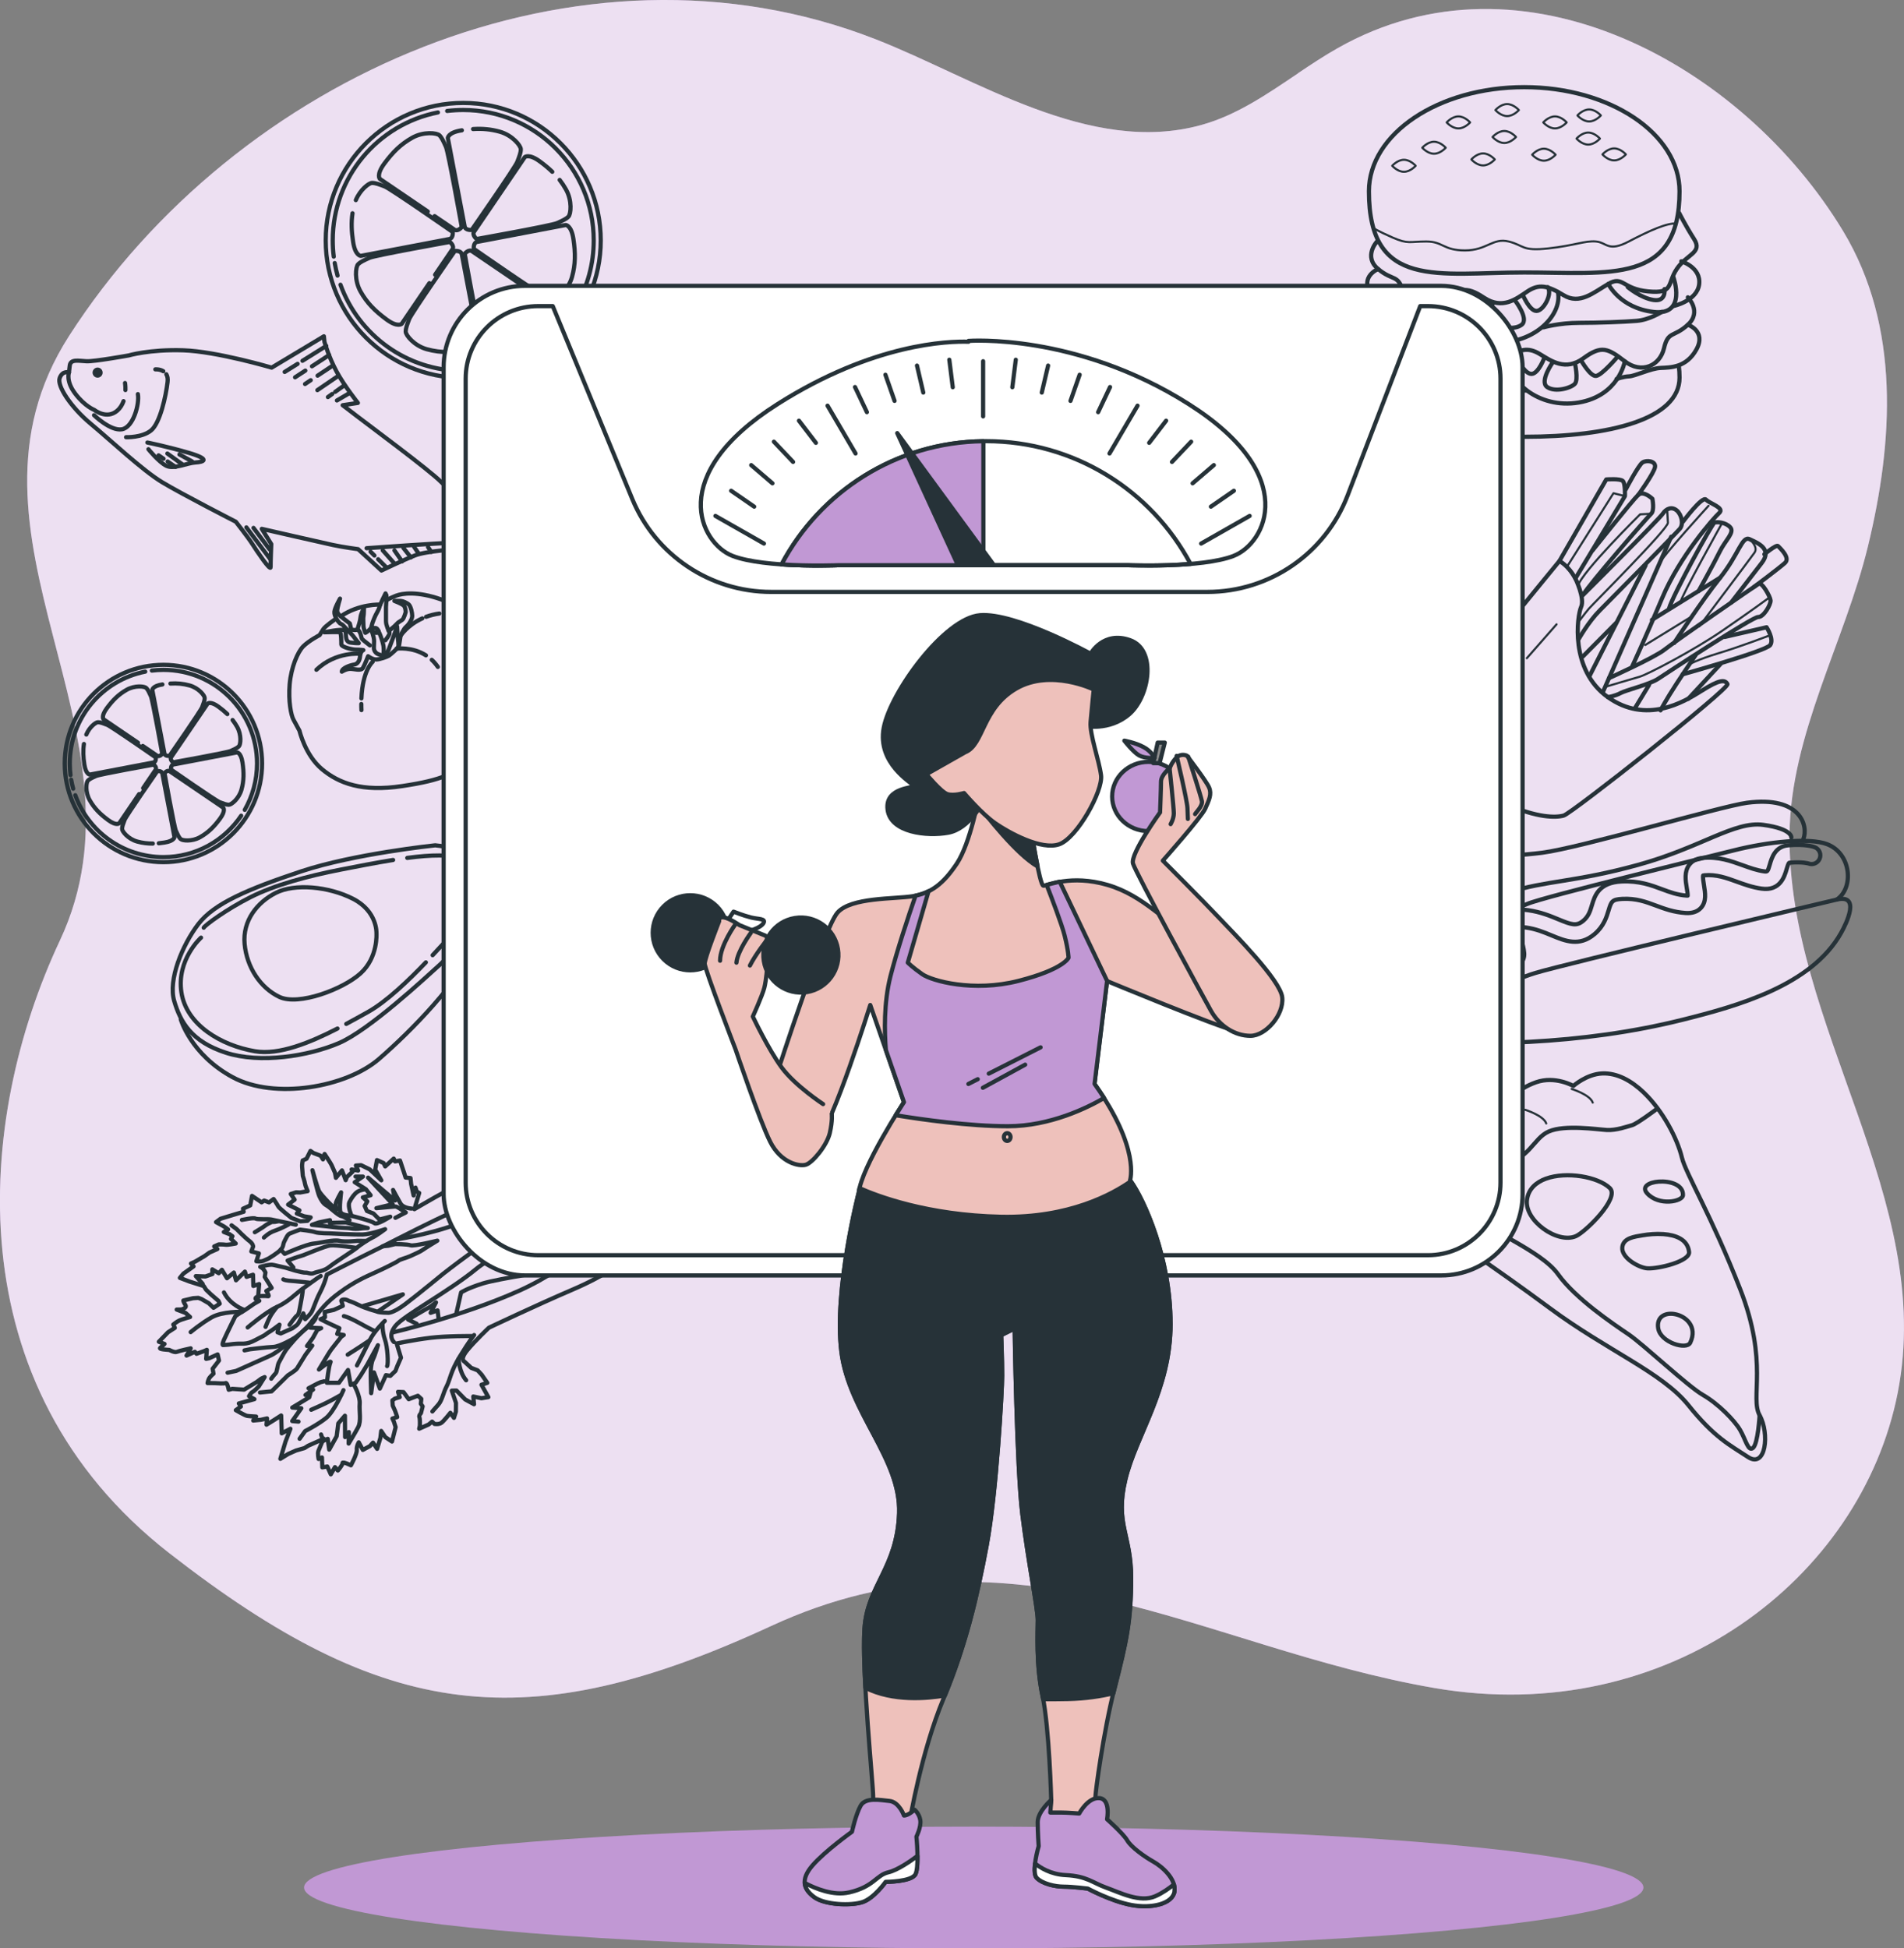 <?xml version="1.0" encoding="UTF-8"?><svg xmlns="http://www.w3.org/2000/svg" viewBox="0 0 453.48 464.09"><rect x="0" y="0" width="453.48" height="464.09" fill="#808080" stroke="none"/><g id="Background_Simple"><path d="m309.17,17.46c-7.33,4.93-14.59,9.97-23.04,12.31-26.56,7.37-53.74-11.09-77.55-20.41C138.03-18.25,56.16,18.15,16.44,80.04c-30.5,47.53,20.98,94.67-2.18,144-19.98,42.56-25.19,105.96,26.06,145.91,51.24,39.95,85.11,44.29,143.3,17.37,58.19-26.92,102.48,5.21,158.07,14.76,55.58,9.55,101.62-26.06,110.3-70.35,9.06-46.2-26.29-87.25-25.77-133.11.27-23.74,13.13-45.69,18.67-68.48,6.03-24.83,7.8-52.36-5.91-75.09-23.88-39.59-76.24-68.59-120.35-43.6-3.24,1.83-6.36,3.9-9.47,5.99Z" fill="#c198d4" stroke-width="0"/><path d="m309.17,17.46c-7.33,4.93-14.59,9.97-23.04,12.31-26.56,7.37-53.74-11.09-77.55-20.41C138.03-18.25,56.16,18.15,16.44,80.04c-30.5,47.53,20.98,94.67-2.18,144-19.98,42.56-25.19,105.96,26.06,145.91,51.24,39.95,85.11,44.29,143.3,17.37,58.19-26.92,102.48,5.21,158.07,14.76,55.58,9.55,101.62-26.06,110.3-70.35,9.06-46.2-26.29-87.25-25.77-133.11.27-23.74,13.13-45.69,18.67-68.48,6.03-24.83,7.8-52.36-5.91-75.09-23.88-39.59-76.24-68.59-120.35-43.6-3.24,1.83-6.36,3.9-9.47,5.99Z" fill="#fff" opacity=".7" stroke-width="0"/></g><g id="Floor"><ellipse cx="231.92" cy="449.59" rx="159.5" ry="14.5" fill="#c198d4" stroke-width="0"/></g><g id="Food_2"><path d="m375.21,137.79s2.31,4.72,1.37,6.78c-.93,2.06-2.78,14.99,6.37,21.49,9.15,6.5,17.99,1.23,22.32-1.51,4.32-2.74,5.58-2.69,6.16-1.61.58,1.08-37.08,30.78-39,31.32s-6.32.55-13.73-2.72c-7.41-3.27-15.3-9.72-15.39-12.45-.09-2.73-1.73-8.05-.82-9.69.91-1.64,28.91-35.76,28.91-35.76,0,0,2.06.93,3.8,4.16Z" fill="none" stroke="#263238" stroke-linecap="round" stroke-linejoin="round"/><line x1="343.32" y1="179.08" x2="361.68" y2="158.58" fill="none" stroke="#263238" stroke-linecap="round" stroke-linejoin="round" stroke-width=".5"/><line x1="363.65" y1="156.78" x2="370.73" y2="148.71" fill="none" stroke="#263238" stroke-linecap="round" stroke-linejoin="round" stroke-width=".5"/><path d="m371.41,133.63l11.16-19.43s3.37-.27,3.97.39c.6.66.47,3.59.47,3.59l-11.8,19.61" fill="none" stroke="#263238" stroke-linecap="round" stroke-linejoin="round"/><polyline points="373.36 134.76 384.28 117.48 387.01 118.17" fill="none" stroke="#263238" stroke-linecap="round" stroke-linejoin="round" stroke-width=".5"/><path d="m379.32,131.08s9.63-12.07,10.86-13.2c1.24-1.13,3.38.94,3.38.94,0,0,.53,2.79-.29,3.54-.82.75-14.85,16.84-16.28,19.41,0,0,18.2-18.13,19.04-19.41.85-1.28,2.19-1.74,3.33-.77,1.14.97,1.7,3.24.72,4.38-.97,1.14-16.29,16.64-19.04,19.41-2.76,2.77-5.05,6.88-5.05,6.88" fill="none" stroke="#263238" stroke-linecap="round" stroke-linejoin="round"/><path d="m387.22,116.56s3.03-5.79,3.98-6.4c.95-.62,3.18-.38,2.98,1.06-.2,1.44-3.99,6.67-3.99,6.67" fill="none" stroke="#263238" stroke-linecap="round" stroke-linejoin="round"/><line x1="391.93" y1="134.68" x2="378.63" y2="160.93" fill="none" stroke="#263238" stroke-linecap="round" stroke-linejoin="round"/><line x1="398.03" y1="127.85" x2="381.74" y2="164.89" fill="none" stroke="#263238" stroke-linecap="round" stroke-linejoin="round"/><line x1="376.99" y1="156.38" x2="384.86" y2="148.44" fill="none" stroke="#263238" stroke-linecap="round" stroke-linejoin="round"/><path d="m400.82,124.29s4.63-6.24,5.5-5.28c.88.96,4.52,1.92,3.15,3.17-1.37,1.25-9.42,10.37-13.55,20.19-4.13,9.82-7.19,16.39-7.19,16.39" fill="none" stroke="#263238" stroke-linecap="round" stroke-linejoin="round"/><path d="m383.21,161.53s10.88-4.91,13.21-6.77c2.32-1.87,21.62-15.21,22.43-15.7.81-.49,2.76,3.02,2.85,3.95s-1.63,4.01-2.94,3.95-21.8,13.36-23.83,14.72c-2.04,1.36-7.62,2.68-8.97,3.41-1.35.73-2.99.97-2.99.97" fill="none" stroke="#263238" stroke-linecap="round" stroke-linejoin="round"/><path d="m403.86,156.02s-4.51,6.64-6.22,9.46c-1.71,2.82-2.14,3.72-2.14,3.72" fill="none" stroke="#263238" stroke-linecap="round" stroke-linejoin="round"/><line x1="392.75" y1="163.15" x2="389.33" y2="168.79" fill="none" stroke="#263238" stroke-linecap="round" stroke-linejoin="round"/><path d="m412.33,143.5s4.61-5.98,7.27-9.41c2.66-3.43-1.1-4.79-2.9-5.66-1.8-.87-2.53,3.57-7,9.16-4.47,5.59-10.97,15.56-10.97,15.56" fill="none" stroke="#263238" stroke-linecap="round" stroke-linejoin="round"/><line x1="393.45" y1="147.65" x2="409.7" y2="137.59" fill="none" stroke="#263238" stroke-linecap="round" stroke-linejoin="round"/><path d="m417.76,139.8s5.99-4.47,7.37-5.72-1.28-3.61-1.66-4.02c-.38-.41-3.25,1.96-3.25,1.96" fill="none" stroke="#263238" stroke-linecap="round" stroke-linejoin="round"/><path d="m397.52,144.94c.79-2.99,10.26-20.2,10.8-20.44.54-.24,2.64-.14,3.77,1.09,1.13,1.24-1.19,3.11-2.5,5.81s-5.03,9.38-5.03,9.38" fill="none" stroke="#263238" stroke-linecap="round" stroke-linejoin="round"/><path d="m410.77,151.72l9.98-2.31s1.85,2.85.86,4.25c-.98,1.4-20.85,6.96-20.85,6.96" fill="none" stroke="#263238" stroke-linecap="round" stroke-linejoin="round"/><line x1="402.08" y1="166.47" x2="409.82" y2="158.13" fill="none" stroke="#263238" stroke-linecap="round" stroke-linejoin="round"/><path d="m393.27,122.37l-2.64.14s-13.78,13.59-14.86,17.1" fill="none" stroke="#263238" stroke-linecap="round" stroke-linejoin="round" stroke-width=".5"/><path d="m397.11,121.88s.08,1.19.14,2.64c.07,1.45-17.86,19.33-18.83,20.47-.97,1.14-2.66,3.43-2.66,3.43" fill="none" stroke="#263238" stroke-linecap="round" stroke-linejoin="round" stroke-width=".5"/><path d="m406.92,120.48s-10.94,12.01-11.68,13.69" fill="none" stroke="#263238" stroke-linecap="round" stroke-linejoin="round" stroke-width=".5"/><line x1="391.86" y1="153.63" x2="402.83" y2="146.89" fill="none" stroke="#263238" stroke-linecap="round" stroke-linejoin="round" stroke-width=".5"/><path d="m421.06,142.58s-4.22,3.1-10.88,7.67-17.71,10.39-19.72,10.96c-2,.57-7.74,2.28-7.74,2.28" fill="none" stroke="#263238" stroke-linecap="round" stroke-linejoin="round" stroke-width=".5"/><path d="m421.32,151.41s-7.1,2.71-12.04,4.19c-4.94,1.49-7.1,2.71-7.1,2.71" fill="none" stroke="#263238" stroke-linecap="round" stroke-linejoin="round" stroke-width=".5"/><path d="m416.7,128.43s2.16,1.81,1.17,3.21c-.98,1.4-13.17,17.57-13.17,17.57" fill="none" stroke="#263238" stroke-linecap="round" stroke-linejoin="round" stroke-width=".5"/><path d="m410.16,124.58s-9.74,17.46-9.94,18.9" fill="none" stroke="#263238" stroke-linecap="round" stroke-linejoin="round" stroke-width=".5"/><path d="m391.53,260.26c-2.95-2.83-6.36-4.73-9.93-4.57-3.73.16-6.87,2.97-6.87,2.97,0,0-4.33-2.48-8.89-.87-4.56,1.61-6.58,4.47-6.58,4.47,0,0-5.53-1.06-8.99.98s-4.4,5.34-4.4,5.34c0,0-7.1.34-10.65,3.87-3.55,3.52-4.42,5.71-4.42,5.71,0,0-.97,4.04,1.81,7.55,2.78,3.51,5.07,2.52,8.62,5.7,3.55,3.18,14.33,10.12,27.92,20.2,13.59,10.08,26.7,15.29,32.97,23.09,6.26,7.8,9.89,9.5,14.2,12.35,4.31,2.85,5.16-5.67,2.79-9.9-2.37-4.23,2.2-12.54-4.64-30.06-6.83-17.52-12.97-27.55-13.88-31.33-1.11-4.6-4.52-11.14-9.05-15.48Z" fill="none" stroke="#263238" stroke-linecap="round" stroke-linejoin="round"/><path d="m330.8,278.15s1.49-6.62,10.21-2.78c8.72,3.84,6.9,9.7,9.66,13.58s16.27,8.74,20.41,14.56,13.21,11.89,16.79,14.32c3.59,2.44,14.11,12.37,17.72,14.44,3.61,2.07,7.48,6.01,8.84,8.32,1.36,2.31,1.93,5.32,3.11,4.27,1.18-1.05,1.55-7.73,1.55-7.73" fill="none" stroke="#263238" stroke-linecap="round" stroke-linejoin="round"/><path d="m349.61,281.45s-.25-2.25,7.28-3.69c7.53-1.44,8.19-6.62,12.01-8.26,3.82-1.65,11.57-.47,13.8-.34,2.23.13,4.89-.84,6.02-1.15,1.13-.31,5.6-3.65,5.6-3.65" fill="none" stroke="#263238" stroke-linecap="round" stroke-linejoin="round"/><path d="m368.19,280.75c-2.39.88-4.18,2.49-4.51,5.06-.63,4.91,7.23,10.54,11.64,8.64,2.29-.99,10.57-9.09,8.09-11.46-2.81-2.7-10.31-4.03-15.23-2.23Z" fill="none" stroke="#263238" stroke-linecap="round" stroke-linejoin="round"/><path d="m396.21,293.96c-1.81-.13-3.66.05-4.98.28-1.92.33-4.58.61-4.84,2.83-.3,2.53,3.97,4.93,6,5.04,2.6.15,10.15-1.66,9.9-3.91-.33-2.99-3.16-4.02-6.1-4.24Z" fill="none" stroke="#263238" stroke-linecap="round" stroke-linejoin="round"/><path d="m395.06,281.45c-2.33.17-4.17,1.21-2.77,2.78,2.8,3.14,8.46,1.97,8.54.48.14-2.53-3.13-3.45-5.77-3.26Z" fill="none" stroke="#263238" stroke-linecap="round" stroke-linejoin="round"/><path d="m398.81,313c-2.2-.37-4.32.63-3.87,3.41.55,3.38,6.77,5.22,7.63,3.41,1.81-3.82-1.03-6.37-3.76-6.82Z" fill="none" stroke="#263238" stroke-linecap="round" stroke-linejoin="round"/><path d="m345.87,268.57s8.73-2.86,11.71,3.64" fill="none" stroke="#263238" stroke-linecap="round" stroke-linejoin="round" stroke-width=".5"/><path d="m363.24,264.34s4.39,1.36,5.03,3.26" fill="none" stroke="#263238" stroke-linecap="round" stroke-linejoin="round" stroke-width=".5"/><path d="m374.32,259.38s4.39,1.36,5.03,3.26" fill="none" stroke="#263238" stroke-linecap="round" stroke-linejoin="round" stroke-width=".5"/><path d="m345.5,288.3s-6.03-11.89-8.78-9.43c-2.75,2.45-2.11,4.35,1.5,6.42,3.61,2.07,9.71,6.13,11.53,6.98,1.81.85-4.25-3.96-4.25-3.96Z" fill="none" stroke="#263238" stroke-linecap="round" stroke-linejoin="round" stroke-width=".5"/><path d="m400.02,45.56c0,22.28-16.56,19.34-36.99,19.34s-36.99,4.2-36.99-19.34c0-13.7,16.56-24.8,36.99-24.8s36.99,11.1,36.99,24.8Z" fill="none" stroke="#263238" stroke-linecap="round" stroke-linejoin="round"/><path d="m399.86,87.24c.1.84.16,1.74.16,2.7,0,9.88-16.56,14.1-36.99,14.1s-36.99-4.22-36.99-14.1c0-1.71-.1-2.32.26-3.64" fill="none" stroke="#263238" stroke-linecap="round" stroke-linejoin="round"/><path d="m399.94,50.75s1.48,2.96,3.56,6.22c2.07,3.26-1.78,3.56-4.15,7.11-2.37,3.56-.59,5.93-6.82,5.33-6.22-.59-5.93-3.85-9.48-1.78s-6.82,5.04-10.67,2.67c-3.85-2.37-5.93-2.67-8.59-.89-2.67,1.78-5.93,4.45-10.37,1.48-4.45-2.96-5.93-2.07-9.78,1.19-3.85,3.26-8.3,1.48-9.48-2.67-1.19-4.15-2.37-2.37-5.93-5.33-3.56-2.96-.3-6.52-.3-6.52" fill="none" stroke="#263238" stroke-linecap="round" stroke-linejoin="round"/><path d="m361.07,32.63s-1.25,1.43-2.79,1.43-2.79-1.43-2.79-1.43c0,0,1.25-1.43,2.79-1.43s2.79,1.43,2.79,1.43Z" fill="none" stroke="#263238" stroke-linecap="round" stroke-linejoin="round" stroke-width=".5"/><path d="m373.14,29.16s-1.25,1.43-2.79,1.43-2.79-1.43-2.79-1.43c0,0,1.25-1.43,2.79-1.43s2.79,1.43,2.79,1.43Z" fill="none" stroke="#263238" stroke-linecap="round" stroke-linejoin="round" stroke-width=".5"/><path d="m381.28,27.5s-1.25,1.43-2.79,1.43-2.79-1.43-2.79-1.43c0,0,1.25-1.43,2.79-1.43s2.79,1.43,2.79,1.43Z" fill="none" stroke="#263238" stroke-linecap="round" stroke-linejoin="round" stroke-width=".5"/><path d="m350.14,29.16s-1.25,1.43-2.79,1.43-2.79-1.43-2.79-1.43c0,0,1.25-1.43,2.79-1.43s2.79,1.43,2.79,1.43Z" fill="none" stroke="#263238" stroke-linecap="round" stroke-linejoin="round" stroke-width=".5"/><path d="m344.33,35.19s-1.25,1.43-2.79,1.43-2.79-1.43-2.79-1.43c0,0,1.25-1.43,2.79-1.43s2.79,1.43,2.79,1.43Z" fill="none" stroke="#263238" stroke-linecap="round" stroke-linejoin="round" stroke-width=".5"/><path d="m356.02,37.98s-1.25,1.43-2.79,1.43-2.79-1.43-2.79-1.43c0,0,1.25-1.43,2.79-1.43s2.79,1.43,2.79,1.43Z" fill="none" stroke="#263238" stroke-linecap="round" stroke-linejoin="round" stroke-width=".5"/><path d="m337.17,39.49s-1.25,1.43-2.79,1.43-2.79-1.43-2.79-1.43c0,0,1.25-1.43,2.79-1.43s2.79,1.43,2.79,1.43Z" fill="none" stroke="#263238" stroke-linecap="round" stroke-linejoin="round" stroke-width=".5"/><path d="m361.75,26.22s-1.25,1.43-2.79,1.43-2.79-1.43-2.79-1.43c0,0,1.25-1.43,2.79-1.43s2.79,1.43,2.79,1.43Z" fill="none" stroke="#263238" stroke-linecap="round" stroke-linejoin="round" stroke-width=".5"/><path d="m381.06,33.01s-1.25,1.43-2.79,1.43-2.79-1.43-2.79-1.43c0,0,1.25-1.43,2.79-1.43s2.79,1.43,2.79,1.43Z" fill="none" stroke="#263238" stroke-linecap="round" stroke-linejoin="round" stroke-width=".5"/><path d="m387.24,36.78s-1.25,1.43-2.79,1.43-2.79-1.43-2.79-1.43c0,0,1.25-1.43,2.79-1.43s2.79,1.43,2.79,1.43Z" fill="none" stroke="#263238" stroke-linecap="round" stroke-linejoin="round" stroke-width=".5"/><path d="m370.5,36.85s-1.25,1.43-2.79,1.43-2.79-1.43-2.79-1.43c0,0,1.25-1.43,2.79-1.43s2.79,1.43,2.79,1.43Z" fill="none" stroke="#263238" stroke-linecap="round" stroke-linejoin="round" stroke-width=".5"/><path d="m343.64,72.09s1.73,8.12,11.42,9.31,17.17-6.16,15.99-11.84" fill="none" stroke="#263238" stroke-linecap="round" stroke-linejoin="round"/><path d="m345.61,71.23s3.55,3.78,4.96,4.02c1.42.24,3.49-3.91,3.49-3.91" fill="none" stroke="#263238" stroke-linecap="round" stroke-linejoin="round"/><path d="m355.54,71.97s-.71,3.99.24,4.93c.95.95,4.73,1.89,6.62.47,1.89-1.42-1.65-5.91-1.65-5.91" fill="none" stroke="#263238" stroke-linecap="round" stroke-linejoin="round"/><path d="m362.71,70.28s1.58,3.78,3.23,3.78,3.87-4,2.69-5.66" fill="none" stroke="#263238" stroke-linecap="round" stroke-linejoin="round"/><path d="m383.05,67.64s2.74,5.71,10.78,6.66c8.04.95,4.73-8.27,4.73-8.27" fill="none" stroke="#263238" stroke-linecap="round" stroke-linejoin="round"/><path d="m387.69,68.39s3.07,2.6,6.15,3.07c3.07.47,2.6-2.6,2.6-2.6" fill="none" stroke="#263238" stroke-linecap="round" stroke-linejoin="round"/><path d="m328.23,64.09s-4.37,1.7-1.77,5.96c2.6,4.26,6.38,4.02,8.75,4.02s6.15,1.65,7.56,1.65,3.03.5,3.03.5" fill="none" stroke="#263238" stroke-linecap="round" stroke-linejoin="round"/><path d="m395.82,74.27s-2.94,1.92-6.01,2.16c-3.07.24-8.98.47-13.71.47s-8.46,1.07-8.46,1.07" fill="none" stroke="#263238" stroke-linecap="round" stroke-linejoin="round"/><path d="m398.58,72.89s5.65-1.19,6.12-5.21-4.26-5.44-4.26-5.44" fill="none" stroke="#263238" stroke-linecap="round" stroke-linejoin="round"/><path d="m327.61,71.69c-.34.64-.72,1.33-1.12,2.02-1.92,3.35,1.94,3.47,4.47,6.91,2.53,3.44.86,5.89,7.05,5.02,6.19-.88,5.74-4.12,9.39-2.21,3.65,1.91,7.04,4.72,10.78,2.17s5.8-2.94,8.54-1.28c2.75,1.65,6.12,4.17,10.43,1,4.3-3.16,5.83-2.34,9.82.73,4,3.08,8.36,1.1,9.35-3.1.99-4.2,2.26-2.48,5.68-5.6,3.42-3.12,0-6.53,0-6.53" fill="none" stroke="#263238" stroke-linecap="round" stroke-linejoin="round"/><path d="m386.98,86.06s-1.36,8.19-10.98,9.82c-9.63,1.63-17.44-5.37-16.52-11.09" fill="none" stroke="#263238" stroke-linecap="round" stroke-linejoin="round"/><path d="m384.98,85.29s-3.37,3.94-4.77,4.24c-1.41.3-3.67-3.74-3.67-3.74" fill="none" stroke="#263238" stroke-linecap="round" stroke-linejoin="round"/><path d="m375.09,86.48s.89,3.95,0,4.94-4.64,2.11-6.59.78c-1.95-1.33,1.38-5.98,1.38-5.98" fill="none" stroke="#263238" stroke-linecap="round" stroke-linejoin="round"/><path d="m367.85,85.13s-1.4,3.85-3.05,3.93c-1.65.08-4.05-3.82-2.95-5.53" fill="none" stroke="#263238" stroke-linecap="round" stroke-linejoin="round"/><path d="m347.41,83.43s-2.48,5.83-10.46,7.15c-7.99,1.31-5.1-8.05-5.1-8.05" fill="none" stroke="#263238" stroke-linecap="round" stroke-linejoin="round"/><path d="m342.81,84.39s-2.95,2.74-6,3.35c-3.05.61-2.72-2.48-2.72-2.48" fill="none" stroke="#263238" stroke-linecap="round" stroke-linejoin="round"/><path d="m402.01,77.35s4.44,1.5,2.04,5.87c-2.4,4.37-6.19,4.31-8.55,4.42-2.36.11-6.06,1.94-7.48,2s-3.01.64-3.01.64" fill="none" stroke="#263238" stroke-linecap="round" stroke-linejoin="round"/><path d="m334.95,90.64s3.02,1.78,6.1,1.88c3.08.09,9,.06,13.72-.16,4.72-.22,8.5.68,8.5.68" fill="none" stroke="#263238" stroke-linecap="round" stroke-linejoin="round"/><path d="m332.14,89.38s-5.7-.93-6.36-4.92c-.66-3.99,4-5.63,4-5.63" fill="none" stroke="#263238" stroke-linecap="round" stroke-linejoin="round"/><path d="m326.93,54.21s.95.71,4.73,2.36c3.78,1.65,4.02.95,8.04.95s4.02,2.13,9.22,2.13,6.62-3.07,10.4-2.13c3.78.95,3.07,2.36,9.46,1.65,6.38-.71,8.75-1.89,11.35-1.65,2.6.24,2.84,2.6,7.8,0,4.96-2.6,9.22-4.49,11.35-4.26" fill="none" stroke="#263238" stroke-linecap="round" stroke-linejoin="round" stroke-width=".5"/><path d="m352.73,244.49s1.03-4.43,2.12-6.35c1.1-1.92,4.34-4.38,10.85-6.39,6.5-2,71.56-17.43,71.77-17.48,5.7-1.35,2.33,5.63,1,7.98-7.05,12.51-24.67,17.38-37.65,20.63-11.95,2.99-24.27,4.62-36.56,5.28-12.97.7-8.91-1.65-8.91-1.65" fill="none" stroke="#263238" stroke-linecap="round" stroke-linejoin="round"/><path d="m354.85,238.14s-7.14,3.58-11.57,2.55c-4.43-1.03-10.16-7.63-6.4-13.76,3.75-6.13,23.4-10.05,26.94-11.64,3.54-1.59,44.86-11.65,49.1-12.73,8.45-2.14,18.09-3.05,22.22-1.49,5.82,2.2,6.45,10.44,2.33,13.2" fill="none" stroke="#263238" stroke-linecap="round" stroke-linejoin="round"/><path d="m336.89,226.93s-2.08-9.01,5.16-16.31c7.24-7.3,15.92-6.3,25.22-7.5,9.3-1.2,42.49-11.06,48.82-11.9,12.76-1.7,14.67,5.51,13.41,8.66" fill="none" stroke="#263238" stroke-linecap="round" stroke-linejoin="round"/><path d="m348.14,220.6s1.96-5.13,11.08-8.02c9.12-2.89,15.7-2.4,30.8-6.54,15.11-4.14,23.05-10.52,29.98-9.56,6.93.96,6.65,3,6.65,3" fill="none" stroke="#263238" stroke-linecap="round" stroke-linejoin="round"/><path d="m343.29,240.69s2.36,6.97,18.48,7.54" fill="none" stroke="#263238" stroke-linecap="round" stroke-linejoin="round"/><path d="m354.03,231.6c-2.94,0-5.93-.34-7.72-.59-1.14-.16-1.93-1.21-1.78-2.34.16-1.14,1.21-1.94,2.34-1.78,5.11.7,10.41.7,11.95.03-.11-.67-.33-1.45-.55-2.21-.63-2.23-1.35-4.76.24-6.58,1.45-1.66,3.85-1.55,5.54-1.31,2.86.4,5.2,1.36,7.07,2.14,3.19,1.32,4.37,1.71,5.97.36,1.26-1.06,1.63-2.28,2.05-3.68.69-2.29,1.64-5.42,7.06-5.68,4.16-.2,7.06.88,9.62,1.84,1.9.71,3.69,1.38,5.93,1.53.08,0,.15,0,.21,0,0-.48-.13-1.28-.22-1.8-.29-1.76-.65-3.95.62-5.58.73-.94,1.81-1.48,3.22-1.6,3.75-.33,6.66.73,9.49,1.75,1.72.62,3.34,1.21,5.07,1.45.83.11.86.12,1.38-1.64.47-1.61,1.26-4.31,4.43-4.57,4.06-.33,5.96.33,6.3.47,1.07.43,1.58,1.64,1.15,2.71s-1.64,1.58-2.71,1.15c0,0,0,0,0,0,0,0-1.36-.43-4.41-.18-.11,0-.15.03-.15.03-.2.14-.47,1.07-.62,1.56-.49,1.69-1.53,5.2-5.94,4.59-2.17-.3-4.08-.99-5.92-1.66-2.51-.91-4.88-1.77-7.7-1.52-.15.01-.25.03-.31.05-.1.45.09,1.65.2,2.31.3,1.83.64,3.9-.72,5.4-.83.91-2.05,1.32-3.65,1.22-2.85-.19-5.02-1-7.11-1.78-2.4-.89-4.66-1.74-7.96-1.58-2.49.12-2.66.67-3.28,2.73-.49,1.61-1.15,3.8-3.35,5.66-3.61,3.05-6.98,1.65-10.24.3-1.83-.76-3.72-1.54-6.05-1.86-1.02-.14-1.54-.09-1.77-.04-.02.58.34,1.87.57,2.68.32,1.13.65,2.3.74,3.46.08,1.04-.3,2.02-1.08,2.75-1.48,1.4-4.68,1.81-7.92,1.81Z" fill="none" stroke="#263238" stroke-linecap="round" stroke-linejoin="round"/><path d="m341.21,230s-2.63,1.12-2.45,3.38c0,0-1.54.87-2.09-1.03" fill="none" stroke="#263238" stroke-linecap="round" stroke-linejoin="round" stroke-width=".5"/><path d="m338.87,234.38s-.2,1.46,2.02,1.52" fill="none" stroke="#263238" stroke-linecap="round" stroke-linejoin="round" stroke-width=".5"/></g><g id="Food_1"><circle cx="38.92" cy="181.86" r="23.5" fill="none" stroke="#263238" stroke-linecap="round" stroke-linejoin="round"/><path d="m17.93,189.42c3.1,8.59,11.32,14.74,20.99,14.74,7.72,0,14.52-3.92,18.52-9.87" fill="none" stroke="#263238" stroke-linecap="round" stroke-linejoin="round"/><path d="m16.95,185.72c.13.73.29,1.44.48,2.14" fill="none" stroke="#263238" stroke-linecap="round" stroke-linejoin="round"/><path d="m34.59,159.98c-10.24,2.02-17.97,11.05-17.97,21.88,0,.94.06,1.86.17,2.77" fill="none" stroke="#263238" stroke-linecap="round" stroke-linejoin="round"/><path d="m58.29,192.91c1.86-3.26,2.93-7.03,2.93-11.05,0-12.32-9.98-22.3-22.3-22.3-.93,0-1.85.06-2.75.17" fill="none" stroke="#263238" stroke-linecap="round" stroke-linejoin="round"/><path d="m40.59,162.82c1.58-.1,3.01.02,4.56.45,2.16.6,3.6,2.4,3.6,3s-.24,1.2-.6,2.16-7.79,11.63-7.79,11.63c0,0-1.08.12-1.2-.6l-2.88-15.11s0-.96,2.4-1.32" fill="none" stroke="#263238" stroke-linecap="round" stroke-linejoin="round"/><path d="m32.86,176.91l-8.19-5.57s-.68-.68.76-2.63c1.44-1.95,2.8-3.31,4.75-4.41,1.95-1.1,4.24-.85,4.66-.42s.68,1.02,1.1,1.95,2.71,13.73,2.71,13.73c0,0-.68.85-1.27.42l-3.38-2.3" fill="none" stroke="#263238" stroke-linecap="round" stroke-linejoin="round"/><path d="m20.56,174.97c.74-1.79,2.24-2.94,2.77-2.94.6,0,1.2.24,2.16.6s11.63,7.79,11.63,7.79c0,0,.12,1.08-.6,1.2l-15.11,2.88s-.96,0-1.32-2.4c-.27-1.8-.34-3.33-.1-4.89" fill="none" stroke="#263238" stroke-linecap="round" stroke-linejoin="round"/><path d="m33.13,189.15l-4.73,6.95s-.68.68-2.63-.76-3.31-2.8-4.41-4.75c-1.1-1.95-.85-4.24-.42-4.66s1.02-.68,1.95-1.1c.93-.42,13.73-2.71,13.73-2.71,0,0,.85.68.42,1.27l-2.95,4.34" fill="none" stroke="#263238" stroke-linecap="round" stroke-linejoin="round"/><path d="m36.4,200.93c-1.25.01-2.44-.13-3.72-.48-2.16-.6-3.6-2.4-3.6-3s.24-1.2.6-2.16,7.79-11.63,7.79-11.63c0,0,1.08-.12,1.2.6l2.88,15.11s0,.96-2.4,1.32c-.46.07-.9.12-1.33.17" fill="none" stroke="#263238" stroke-linecap="round" stroke-linejoin="round"/><path d="m40.44,183.72l12.72,8.65s.68.68-.76,2.63c-1.44,1.95-2.8,3.31-4.75,4.41-1.95,1.1-4.24.85-4.66.42s-.68-1.02-1.1-1.95-2.71-13.73-2.71-13.73c0,0,.68-.85,1.27-.42Z" fill="none" stroke="#263238" stroke-linecap="round" stroke-linejoin="round"/><path d="m41.32,182.1l15.11-2.88s.96,0,1.32,2.4c.36,2.4.36,4.32-.24,6.47-.6,2.16-2.4,3.6-3,3.6s-1.2-.24-2.16-.6-11.63-7.79-11.63-7.79c0,0-.12-1.08.6-1.2Z" fill="none" stroke="#263238" stroke-linecap="round" stroke-linejoin="round"/><path d="m55.4,171.51c.39.5.74,1.03,1.07,1.61,1.1,1.95.85,4.24.42,4.66s-1.02.68-1.95,1.1c-.93.42-13.73,2.71-13.73,2.71,0,0-.85-.68-.42-1.27l8.65-12.72s.68-.68,2.63.76c.78.58,1.47,1.14,2.08,1.73" fill="none" stroke="#263238" stroke-linecap="round" stroke-linejoin="round"/><circle cx="110.33" cy="57.27" r="32.75" fill="none" stroke="#263238" stroke-linecap="round" stroke-linejoin="round"/><path d="m81.09,67.82c4.32,11.98,15.78,20.54,29.25,20.54,10.75,0,20.23-5.46,25.81-13.76" fill="none" stroke="#263238" stroke-linecap="round" stroke-linejoin="round"/><path d="m79.72,62.66c.18,1.01.4,2.01.67,2.98" fill="none" stroke="#263238" stroke-linecap="round" stroke-linejoin="round"/><path d="m104.3,26.78c-14.28,2.81-25.05,15.39-25.05,30.49,0,1.31.08,2.59.24,3.86" fill="none" stroke="#263238" stroke-linecap="round" stroke-linejoin="round"/><path d="m137.33,72.68c2.6-4.54,4.08-9.8,4.08-15.4,0-17.16-13.91-31.08-31.08-31.08-1.3,0-2.58.08-3.83.23" fill="none" stroke="#263238" stroke-linecap="round" stroke-linejoin="round"/><path d="m112.67,30.74c2.2-.14,4.19.03,6.36.63,3.01.84,5.01,3.34,5.01,4.18s-.33,1.67-.84,3.01c-.5,1.34-10.86,16.21-10.86,16.21,0,0-1.5.17-1.67-.84l-4.01-21.05s0-1.34,3.34-1.84" fill="none" stroke="#263238" stroke-linecap="round" stroke-linejoin="round"/><path d="m101.89,50.38l-11.41-7.76s-.95-.95,1.06-3.66c2.01-2.72,3.9-4.61,6.62-6.14,2.72-1.54,5.91-1.18,6.5-.59s.95,1.42,1.54,2.72c.59,1.3,3.78,19.14,3.78,19.14,0,0-.95,1.18-1.77.59l-4.7-3.2" fill="none" stroke="#263238" stroke-linecap="round" stroke-linejoin="round"/><path d="m84.75,47.67c1.03-2.49,3.12-4.1,3.86-4.1.84,0,1.67.33,3.01.84,1.34.5,16.21,10.86,16.21,10.86,0,0,.17,1.5-.84,1.67l-21.05,4.01s-1.34,0-1.84-3.34c-.38-2.51-.47-4.64-.14-6.81" fill="none" stroke="#263238" stroke-linecap="round" stroke-linejoin="round"/><path d="m102.27,67.44l-6.59,9.69s-.95.95-3.66-1.06c-2.72-2.01-4.61-3.9-6.14-6.62-1.54-2.72-1.18-5.91-.59-6.5.59-.59,1.42-.95,2.72-1.54,1.3-.59,19.14-3.78,19.14-3.78,0,0,1.18.95.59,1.77l-4.11,6.04" fill="none" stroke="#263238" stroke-linecap="round" stroke-linejoin="round"/><path d="m106.82,83.85c-1.75.02-3.4-.18-5.18-.67-3.01-.84-5.01-3.34-5.01-4.18s.33-1.67.84-3.01,10.86-16.21,10.86-16.21c0,0,1.5-.17,1.67.84l4.01,21.05s0,1.34-3.34,1.84c-.64.1-1.25.17-1.85.23" fill="none" stroke="#263238" stroke-linecap="round" stroke-linejoin="round"/><path d="m112.46,59.87l17.72,12.05s.95.95-1.06,3.66c-2.01,2.72-3.9,4.61-6.62,6.14-2.72,1.54-5.91,1.18-6.5.59-.59-.59-.95-1.42-1.54-2.72-.59-1.3-3.78-19.14-3.78-19.14,0,0,.95-1.18,1.77-.59Z" fill="none" stroke="#263238" stroke-linecap="round" stroke-linejoin="round"/><path d="m113.68,57.61l21.05-4.01s1.34,0,1.84,3.34c.5,3.34.5,6.02-.33,9.02s-3.34,5.01-4.18,5.01-1.67-.33-3.01-.84c-1.34-.5-16.21-10.86-16.21-10.86,0,0-.17-1.5.84-1.67Z" fill="none" stroke="#263238" stroke-linecap="round" stroke-linejoin="round"/><path d="m133.3,42.86c.54.69,1.03,1.43,1.49,2.25,1.54,2.72,1.18,5.91.59,6.5-.59.59-1.42.95-2.72,1.54-1.3.59-19.14,3.78-19.14,3.78,0,0-1.18-.95-.59-1.77l12.05-17.72s.95-.95,3.66,1.06c1.09.8,2.04,1.59,2.9,2.42" fill="none" stroke="#263238" stroke-linecap="round" stroke-linejoin="round"/><path d="m77.07,342.67s-1.02,2.38-1.24,2.95c-.22.58.05,1.9.05,1.9l.8-.36.09,2.36,1.19-.21.83,1.87.99-1.72.68.81s1.17-1.32,1.12-1.78c-.05-.46,2,.54,2,.54,0,0,1.49-2.75,1.4-3.67-.09-.92.47-1.81.47-1.81l.97,1.81,1.67-.91.75-.82.98,1.48.77-2.58.2-1.69.98,1.48,1.59,1.05.87-3.43-.4-1.26-.36-.8,1.13-.34s-.34-1.13-.52-1.53c-.18-.4-.54-1.2-.54-1.2l-.08-1.25.61-.43,1.13-.34-.4-1.26,1.31.06,1.23,1.69,2.19-.82.82.75-.12,1.17.43.61-.4,1.62s-.55.56-.37.96.11,2.03.11,2.03l-.16.71,2.27-1.01.81-.68.56.55s1.04.18,1.65-.26,2.13-2.39,2.13-2.39l.86,1.21.46-1.48.02-2.09-.99-2.92,1.11-.02,2.07,2.12,2.11,1.14-.18-1.84,1.94.41,1.65-.26-1.64-2.95,1.39-.46-1.35-1.95-.94-1.02-1.54-.59-1.63-1.51s-1.16-.44.71-2.72c1.86-2.27,5.13-5.34,5.13-5.34,0,0,11.35-5.39,19.67-8.96,8.33-3.56,13.18-7.01,16.76-11.18,3.58-4.16,5.66-8.45,5.8-11.71.14-3.26-2.51-9.92-3.14-10.6-.62-.68-.85-1.54-8.64-2.86-7.79-1.32-19.3,1.91-23.7,3.88-4.4,1.97-18.13,9.55-19.54,10.34-1.41.79-4.96,2.86-4.96,2.86l1.15-3.87s-.71-.16-.8-1.08c-.09-.92-.53,1.68-.53,1.68l-.6-2.77-.14-1.38-1.17-.12-.4-1.26-.93-2.79-1.19.21-.3-.67-2.04,1.87-.36-.8-1.6-.72-.42,2.27,1.46,2.55-2.76-2.6-2.05-1-1.25.08.54,1.2-1.56-.26.24.53-1.36,1.25-.29.77-.88-2.33-1.45,1.77-.21-1.19s-.66-1.47-.83-1.87c-.18-.4-1.65-2.62-1.65-2.62l-.38,1.29-.55-.87-1.74-.66-.7-.49-.93,1.86-.93.42s-.18,1.04-.13,1.5c.05.46.17,2.16.17,2.16,0,0,.46,1.39.51,1.85.05.46.64,1.79.64,1.79l-1.78.32-.98-.04-1.26.4.92,1.35-1.55,1.18,1.86.93.83.43-.62.76,1.74.66,1.56.26-.75.82-1.71.12-2.12-.81s-2.97-2.35-3.15-2.75c-.18-.4-1.1-1.75-1.1-1.75l-1.08.8-1.16-.44-.61.43-2.29-1.54-.42,2.27-1.73.78.16.73-2.12.63-3.38,1.03-1.08.8,1.92,1.06.95.69-1.01.61,1.35.52.7.49-.35.64,1.13,1.09s-1.91.38-2.43.29-1.63-.07-1.63-.07l-1.07.48.76.62-1.87.83-1.21.86-2.28,1.34-.93.42.62.68-2.43,1.73-.83,1.01,1.16.44,1.16.44,1.68.53,1.68.53.55.87,1.13,1.09,1.83,1.58.3.67-1.48.98-1.13-1.09-1.72-.99-.77-.29-1.25.08-2.31.55s-.01.33.48,1.07c.49.74-.96,1.07-.96,1.07l-1.11.02,2.12.81,1.07.96s-1.85.51-2.52.81c-.67.3-1.48.98-1.48.98l.36.8-1.61,1.04-2.19,2.26,1.35.52s-.55.56-1.02.94,2.14.48,2.14.48c0,0,1.28.71,1.81.47s3.31-.84,3.31-.84l-.99,1.72,2-.89.37.47,1.79-.64.67-.3-.16,2.15.73-.16,1.2-.54.8-.36.33,1.45-1.52,1.96.21,1.19s-.47.37-.89.88c-.41.51-.52,1.35-.52,1.35,0,0,1.11-.02,1.76.01.65.03,2.15.16,2.55-.02.4-.18.72,1.6.72,1.6l.86-.22,2.8.19,3.02-1.83,1.08-.8.8-.36-1.4,2.23s-1.09,1.13-1.49,1.31-.83,1.01-.83,1.01l1.28.71-3.71,1.02.49.74-1.21.86s2.17,1.27,2.69,1.36c.52.09,2.15.16,2.15.16l-.69.95,1.84-.18,1.45-.33-.13,1.5,1.88-1.16,1.61-1.04.14,4.26,2.07-1.09-1.18,3.09-1.22,4.07,1.88-1.16,1.87-.83,1.99-.57.87-.55,3.73-1.67Z" fill="none" stroke="#263238" stroke-linecap="round" stroke-linejoin="round"/><path d="m93.59,317.36s4.32-1,10.39-2.8c5.7-1.7,12.94-4.11,19.58-7.08,13.73-6.14,21.47-15.68,23.51-17.55s5.66-7.01,5.66-7.01l-.29-2.43s-1.84.18-1.48-.46c.35-.64.71-1.28.71-1.28" fill="none" stroke="#263238" stroke-linecap="round" stroke-linejoin="round"/><path d="m147.08,276.32s-10.44.99-18.93,3.82c-8.49,2.84-19.44,8.05-24.44,10.45-5.01,2.4-13.97,7.05-14.9,7.46-.93.42-10.96,5.54-10.96,5.54,0,0-.41,1.94-1.62,4.25-1.21,2.3-1.62,4.24-2.24,5-.62.76-1.3,1.38-1.3,1.38l-.46-1.39s-1.02,2.38-1.49,2.75c-.47.37-1.08.8-1.08.8l-2.8,1.25-.77-.29.47-1.81s-2.03,1.55-2.43,1.73c-.4.18-.95.74-1.48.98s-1.67.91-2.61,1.33c-.93.42-1.85.51-2.51.48-.65-.03-1.9.05-2.49.15-.59.11-1.84.18-1.84.18,0,0-.53.24.19-1.36.72-1.6,2.66-5.51,2.66-5.51,0,0,1.21-.86,1.61-1.04s2.83-1.9,2.83-1.9l1.27-.73s-1.23-.25-.82-.75c.41-.51,2.37-.42,2.89-.33.52.09-.4-1.26-.4-1.26l1.27-.73c-.49-.74-1.65-2.62-1.65-2.62l.18-1.04s-.36-.8-.8-1.08l-.45-.28s2.25-.69,3.16-.45c.91.24,1.94.41,2.85.65.91.24,1.87.6,2.58.77s1.81.47,2.27.42c.46-.05,1.16.44,1.96.08.8-.36,2.37-.42,3.66-1.48,1.29-1.06,5.79-3.87,6.47-4.49.68-.62,3.04-2.16,3.84-2.51s2.96-1.96,2.96-1.96c0,0-3.45,1.22-5.35,1.27-1.9.05-7.64-.26-7.64-.26,0,0-2.88,0-3.65-.29-.77-.29-3.63-.61-3.63-.61,0,0-1.93.7-2.46.94s-.83,1.01-1.26,1.84c-.43.83-.12,1.17-.87,1.99-.75.82-2.9,2.1-2.9,2.1,0,0-.53.24-1.2.54-.67.3-1.71.12-1.71.12l.6-1.87-1.81-.47.44-1.16s.03-.65-.92-1.35-3.02-2.81-3.02-2.81l-1.2-.9" fill="none" stroke="#263238" stroke-linecap="round" stroke-linejoin="round"/><path d="m74.3,291.75s.57.05,1.35.13c1.24.12,3.02.3,3.85.42,1.36.19,3.26.14,3.97.3.71.16,1.82.14,2.42.04.59-.11,1.71-.12,1.71-.12l-5.24-1.34-3.8.1.03-.65-2.64.54-1.66.58Z" fill="none" stroke="#263238" stroke-linecap="round" stroke-linejoin="round"/><path d="m87.15,283.28l1.12,1.42-1.85.51,1.07.96-.64,1.08.54,1.2,1.54.59,1.44,1.44,2.58-.67s-3.23,2.08-3.79,1.54-5.42-1.74-5.42-1.74c0,0-1.01-2.27-.51-3.29.5-1.02,1.2-1.98,1.94-2.47.74-.49,1.99-.57,1.99-.57l-2.67-1.68,1.95-1.35h-1.76" fill="none" stroke="#263238" stroke-linecap="round" stroke-linejoin="round"/><path d="m98.01,287.87s-1.96-.08-2.63-1.22c-.67-1.14-1.76-3.21-1.76-3.21l.48,2.51-6.43-5.44,5.87,6.33-3.9.94s4-.35,4.46-.4c.46-.05,1.66.86,1.66.86l.89.56-2.47,1.27" fill="none" stroke="#263238" stroke-linecap="round" stroke-linejoin="round"/><path d="m83.74,289.61s-2.28-.1-2.64-.9.14-4.7.14-4.7c0,0-1.27,2.17-1.3,2.82s.14,1.38.14,1.38c0,0-3.64-3.49-4.12-4.56-.48-1.07-1.55-4.91-1.55-4.91,0,0,1.21,5.22,1.63,6.15s.97,1.81,1.61,2.16c.64.35,1.46,1.11,1.96,1.52.51.41,1.26,1.04,1.78,1.12.52.09,1.86.93,1.86.93" fill="none" stroke="#263238" stroke-linecap="round" stroke-linejoin="round"/><path d="m70.45,291.71s-5.12-1.07-5.83-1.23-3.34.05-3.78-.23c-.45-.28-2.76.27-3.22.32" fill="none" stroke="#263238" stroke-linecap="round" stroke-linejoin="round"/><path d="m68.68,291.7s-1.94,1.03-3.33,1.49c-1.39.46-2.49,1.59-2.49,1.59" fill="none" stroke="#263238" stroke-linecap="round" stroke-linejoin="round"/><path d="m60.69,293.51s2.15-1.28,2.49-1.59c.34-.31,1.54-.85,1.54-.85l.79-.03.59-.11" fill="none" stroke="#263238" stroke-linecap="round" stroke-linejoin="round"/><path d="m58.99,316.19s4.28-3.67,6.94-4.87c2.67-1.19,4.52-3.14,5.6-3.94,1.08-.8,4.46-3.27,4.86-3.45" fill="none" stroke="#263238" stroke-linecap="round" stroke-linejoin="round"/><path d="m72.14,306.95s-.04.98-.38,2.73c-.34,1.75-.54,3.44-.94,3.62-.4.18-1.86,2.27-1.86,2.27" fill="none" stroke="#263238" stroke-linecap="round" stroke-linejoin="round"/><path d="m65.94,311.33s-.83,1.01-1.39,1.9-1.3,2.82-1.3,2.82" fill="none" stroke="#263238" stroke-linecap="round" stroke-linejoin="round"/><path d="m73.58,305.51s-2.02-.22-3.19-.33c-1.17-.12-2.28-.1-2.92-.45" fill="none" stroke="#263238" stroke-linecap="round" stroke-linejoin="round"/><path d="m61.92,331.68l2.76-.27,3.89-3.82s1.88-1.16,2.16-1.61c.28-.45,2.04-3.31,2.04-3.31l1.6-2.15-1.25.08,1.39-1.9,1.06-1.92.93-.42-2.61-.11.53-1.68.89-.88s-.18,1.04-2.2,2.59c-2.03,1.55-4.51,4.58-5,5.28s-1.34,2.36-1.7,3c-.35.64-.42,2.27-.77,2.58s-1.04,1.26-1.04,1.26" fill="none" stroke="#263238" stroke-linecap="round" stroke-linejoin="round"/><path d="m54.21,326.97l2.05-.43s6.27-2.8,8.13-3.64c1.87-.83,5.54-4.08,5.54-4.08,0,0-3.29,1.95-4.86,2.01s-5.52.55-5.52.55l-1.32.27" fill="none" stroke="#263238" stroke-linecap="round" stroke-linejoin="round"/><path d="m69.93,318.82s2.49-1.59,4.5-4.25c2.01-2.66,3.19-4.31,6.57-6.78s5.91-3.6,8.18-4.62c2.27-1.01,5.41-2.58,5.75-2.89s1.79-.64,2.73-1.06c.93-.42,2.53-1.13,3.01-1.5s3.49-2.2,3.49-2.2c0,0-5.62,1.39-6.39,1.1-.77-.29-3.65-.29-3.65-.29l-1.59.39-1.38.14" fill="none" stroke="#263238" stroke-linecap="round" stroke-linejoin="round"/><path d="m84.92,297.24s-4.81-.73-6.19-.59c-1.38.14-6.31,2.34-7.04,2.51s-3.19,1.1-3.19,1.1l1.37,1.63" fill="none" stroke="#263238" stroke-linecap="round" stroke-linejoin="round"/><path d="m66.86,297.64l.94,1.02s5.07-2.27,6.91-2.45c1.84-.18,4.68-.97,6.11-.65s4.32,0,4.32,0l2.09.02" fill="none" stroke="#263238" stroke-linecap="round" stroke-linejoin="round"/><polyline points="61.45 309.17 61.73 305.85 60.34 306.31 60.26 303.63 58.73 304.15 58.33 302.89 56.21 304.96 55.7 303.11 54.07 304.47 52.85 302.46 52.1 303.28 50.57 302.36 50.59 303.47 48.93 304.05 46.64 303.96 48.26 305.79" fill="none" stroke="#263238" stroke-linecap="round" stroke-linejoin="round"/><path d="m57.65,312.47s-4.7-.14-7.25,1.32c-2.55,1.46-4.99,3.51-4.99,3.51" fill="none" stroke="#263238" stroke-linecap="round" stroke-linejoin="round"/><path d="m58.07,311.97s-3.22-1.12-4.73-4.13" fill="none" stroke="#263238" stroke-linecap="round" stroke-linejoin="round"/><path d="m112.92,318s-1.04,1.26-3.35,5.02-2.33,5.52-3.19,7.18c-.86,1.66-1.06,3.35-2.02,4.42-.96,1.07-1.38,1.58-1.38,1.58" fill="none" stroke="#263238" stroke-linecap="round" stroke-linejoin="round"/><path d="m109.21,323.66s.13,3.14,1.81,5.11" fill="none" stroke="#263238" stroke-linecap="round" stroke-linejoin="round"/><path d="m112.39,318.24s-5.95-.06-9.89.42c-3.94.48-8.03,1.35-8.03,1.35l1.03,3.38-.87,1.99-.44,1.16-1.23,1.19-1.04-.18-1.45,3.21-1.4-3.85-.67,4.94s-.14-4.26-.1-5.23c.04-.98.16-2.15.59-2.98.43-.83,1.12-3.22,1.12-3.22l-2.55,4.66-1.48,2.42-1.26,1.84-1.2.54-.63-3.56-2.16,3.05h-2.88s.44-4.03.86-4.86c.43-.83-2.75,1.71-2.75,1.71,0,0,1.83-3.06,2.11-3.5.28-.45.64-1.08,1.46-2.09.83-1.01,1.73-2.21,1.73-2.21l.61-.43-1.56-.26.52-1.35-2.63-1.22-1.86-.93,1.07-.48-.08-1.25,2.18-.49,2.13-.95s-.16-.73-.34-1.13c-.18-.4.87-.55,1.51-.2.64.35.52.09,2.57,1.09,2.05,1,3.99,1.41,4.57,1.64.58.22,2.34.23,2.34.23,0,0,1.1.31,4.21-2.04,3.11-2.35,9.07-7.26,9.07-7.26,0,0,9.81-7.75,19.75-13.79s16.22-9.17,18.31-10.59c2.09-1.41,4.56-2.68,4.56-2.68" fill="none" stroke="#263238" stroke-linecap="round" stroke-linejoin="round"/><path d="m93.82,319.66s-1.58-1.38.36-3.84c1.94-2.47,12.91-8.33,19.22-13.55,6.31-5.22,29.05-14.11,31.7-14.98,2.65-.87,4.31-1.45,4.31-1.45" fill="none" stroke="#263238" stroke-linecap="round" stroke-linejoin="round"/><path d="m95.01,295.13s9.87-1.54,16.61-4.71c6.74-3.17,14.06-7.57,18.04-10.47" fill="none" stroke="#263238" stroke-linecap="round" stroke-linejoin="round"/><path d="m133.14,302.39s-14.54,2.18-18.19,3.33-5.13,2.13-5.13,2.13l-1.13,4.99" fill="none" stroke="#263238" stroke-linecap="round" stroke-linejoin="round"/><path d="m99.24,315.31l-2.05-1s4.56-2.68,4.96-2.86,1.69-1.23,1.69-1.23l-1.28,2.49,1.66-.58.24,1.97" fill="none" stroke="#263238" stroke-linecap="round" stroke-linejoin="round"/><polyline points="89.95 312.43 95.95 308.31 86.61 311.04" fill="none" stroke="#263238" stroke-linecap="round" stroke-linejoin="round"/><path d="m122.26,297.02s8.18-1.74,14.05-4.36c5.87-2.62,7.14-4.79,7.14-4.79" fill="none" stroke="#263238" stroke-linecap="round" stroke-linejoin="round"/><path d="m84.3,329.84s1.52,2.68,1.37,4.51c-.14,1.82.41,4.14-.37,5.61-.78,1.47-2.26,3.89-2.26,3.89l.05-2.74-.9,1.2-.04-5.1-1.58,1.83-.39,3.06-1.77,3.19-.35-2.56-1.07.48-.52-1.53" fill="none" stroke="#263238" stroke-linecap="round" stroke-linejoin="round"/><polyline points="71.1 338.62 69.6 338.49 71.76 335.44 69.61 335.28 73.64 332.84 73.95 331.74 72.75 332.28 74.57 330.99 73.47 330.68 75.54 329.59 76.34 329.23 77.2 329.01" fill="none" stroke="#263238" stroke-linecap="round" stroke-linejoin="round"/><path d="m91.65,314.64s-2.5,2.36-3.61,4.63c-1.11,2.27-3.02,5.97-3.02,5.97" fill="none" stroke="#263238" stroke-linecap="round" stroke-linejoin="round"/><path d="m89.15,317s-.64-.25-3.48-1.82c-2.83-1.57-3.77-1.69-3.77-1.69" fill="none" stroke="#263238" stroke-linecap="round" stroke-linejoin="round"/><path d="m91.11,315.41s-.08,1.81.57,3.65c.65,1.84.84,5.84.52,6.34" fill="none" stroke="#263238" stroke-linecap="round" stroke-linejoin="round"/><path d="m88.04,319.27s-3.14,2.11-5.23,3.4" fill="none" stroke="#263238" stroke-linecap="round" stroke-linejoin="round"/><path d="m81.8,331.12s-2.18,5.06-4.13,6.64c-1.96,1.58-5,3.12-5,3.12l-1.31,1.83" fill="none" stroke="#263238" stroke-linecap="round" stroke-linejoin="round"/><path d="m81.24,332.26s-2.83,1.62-4.6,2.41c-1.78.79-2.52,1.13-2.52,1.13" fill="none" stroke="#263238" stroke-linecap="round" stroke-linejoin="round"/><path d="m85.41,153.17s-.22.11-1.9-.11c-1.68-.22-.78-2.46-1.45-2.9-.67-.45-4.8.45-4.8.45,0,0,3.35-.11,3.69,0,.34.11.34,2.35.34,2.9s2.46,1.23,3.46,1.23,1.79.11,1.79.11c0,0-.67.22-.78,1.45-.11,1.23-.67,1.9-1.45,2.01s-2.9.78-2.9,1.68c0,0,1.01-.67,2.01-.67s2.57.56,3.02-.22c.45-.78,1.23-2.79,1.23-2.79,0,0,1.01.78,1.9.78s2.68-.67,3.02-.89c.34-.22,2.35-1.9,2.46-2.46.11-.56.34-2.23.34-2.23,0,0,.67-1.68,1.34-2.23s1.45-1.79,1.45-2.57-.34-2.23-.78-2.68c-.45-.45-1.56-.89-1.9-.89h-1.56s1.79.67,2.23,1.12c.45.45.45,1.56.45,1.56,0,0-.45,1.56-.78,1.79-.34.22-1.01.67-1.01.67,0,0-.56.56-.89.89-.34.34-1.34,1.12-1.34,1.12,0,0-.67-1.34-.67-2.35v-3.35c0-.34.11-1.56.11-1.56v-1.23l-.22-.45s-1.34,2.68-1.45,3.24c-.11.56-.56,1.23-.89,1.9-.34.67-.78,1.9-.78,1.9l-.34,1.23c-.78.89-1.34,1.12-1.34,1.12,0,0-.45-1.01-.45-1.68s-.11-1.79,0-2.23c.11-.45.11-2.01.11-2.01,0,0-.67,1.34-.78,2.01s-.11.89-.34,1.68c-.22.78-.45,1.45-.45,1.45,0,0,0,.11-.56.11s-.89-.11-.89-.11l-.34-1.45s-.89-.67-1.45-1.12c-.56-.45-1.56-1.12-1.56-1.9s.67-2.9.67-2.9c0,0-1.23,2.12-1.34,3.13-.11,1.01,1.01,2.68,1.56,2.9.56.22.78.67,1.34,1.23.56.56,1.45,1.45,1.68,1.79.22.34,1.23,1.56,1.23,1.56Z" fill="none" stroke="#263238" stroke-linecap="round" stroke-linejoin="round"/><path d="m94.91,154.18s0-1.01-.11-1.79c-.11-.78-.22-3.13-.22-3.13,0,0-1.56,4.36-2.01,5.47-.45,1.12-1.01,1.56-1.79,1.34-.24-.07-.5-.17-.75-.27-.62-.27-1.01-.89-.98-1.56.03-.49.05-1.06.05-1.52,0-1.01-.67-2.68-.67-2.68,0,0,.56-.78,1.23-.34.67.45,1.56,3.35,1.68,4.25s0,1.9,0,1.9" fill="none" stroke="#263238" stroke-linecap="round" stroke-linejoin="round"/><path d="m90.55,144.01s-5.03-.22-9.38,2.79" fill="none" stroke="#263238" stroke-linecap="round" stroke-linejoin="round"/><path d="m79.71,147.59s-2.23,1.56-2.68,2.23c-.45.67-.89,1.45-.89,1.45,0,0-2.57,1.34-3.91,2.68s-2.9,5.03-3.24,9.05c-.34,4.02.34,7.37.89,8.38.56,1.01,1.45,2.68,1.45,2.68,0,0,1.34,5.81,5.36,9.16,4.02,3.35,9.5,5.47,19.1,4.02,9.61-1.45,12.74-2.9,17.09-7.15s6.03-9.38,6.03-14.63-1.79-11.17-2.79-12.96c-1.01-1.79-2.01-3.24-2.35-3.46-.34-.22-3.02-4.25-8.71-6.26-5.7-2.01-9.27-1.45-10.72-.89s-2.35,1.12-2.35,1.12" fill="none" stroke="#263238" stroke-linecap="round" stroke-linejoin="round"/><path d="m86.06,167.69c0,.46,0,.95.03,1.45" fill="none" stroke="#263238" stroke-linecap="round" stroke-linejoin="round"/><path d="m88.76,157.64s-2.38,1.94-2.68,8.71" fill="none" stroke="#263238" stroke-linecap="round" stroke-linejoin="round"/><path d="m102.84,157.17c.51.48,1,1.04,1.45,1.69" fill="none" stroke="#263238" stroke-linecap="round" stroke-linejoin="round"/><path d="m94.46,154.51s3.67-.52,6.99,1.59" fill="none" stroke="#263238" stroke-linecap="round" stroke-linejoin="round"/><path d="m85.86,155.74s-5.81-.67-10.5,3.8" fill="none" stroke="#263238" stroke-linecap="round" stroke-linejoin="round"/><path d="m101.49,146.92c.93-.34,1.98-.62,3.14-.78" fill="none" stroke="#263238" stroke-linecap="round" stroke-linejoin="round"/><path d="m95.36,151.5s1.61-2.58,5.23-4.21" fill="none" stroke="#263238" stroke-linecap="round" stroke-linejoin="round"/><path d="m88.43,150.04s.67.89,1.45.67c.78-.22-.22-1.01-.22-1.01" fill="none" stroke="#263238" stroke-linecap="round" stroke-linejoin="round"/><path d="m85.08,149.93s.11-.22.56.56c.45.78.34,1.45.67,1.79.34.34,1.79,1.45,1.79,1.45" fill="none" stroke="#263238" stroke-linecap="round" stroke-linejoin="round"/><path d="m92.56,150.27s.22.11.22.56-1.01,1.68-1.01,1.68" fill="none" stroke="#263238" stroke-linecap="round" stroke-linejoin="round"/><path d="m89.66,222.28s.27-5.18-5.56-8.18c-5.83-2.99-13.95-3.69-18.4-1.43-4.44,2.25-7.96,6.63-7.44,12.19.52,5.56,3.76,10.46,8.3,12.61,4.54,2.14,15.1-1.81,19.31-5.62,4.21-3.81,3.79-9.56,3.79-9.56Z" fill="none" stroke="#263238" stroke-linecap="round" stroke-linejoin="round"/><path d="m103.64,201.35s-19.29,2.01-31.9,6.2c-12.6,4.2-20.73,7.61-24.52,12.58-3.79,4.97-7.22,13.25-5.73,18.3,1.48,5.05,4.13,9.67,12.3,12.32,8.17,2.65,19.65.82,26.91-2.28,7.25-3.1,20.64-15.61,23.99-18.62,3.35-3.01,8.92-11.24,10.6-14.8,1.68-3.55,1.89-7.08-1.5-10.12-3.39-3.05-10.14-3.58-10.14-3.58Z" fill="none" stroke="#263238" stroke-linecap="round" stroke-linejoin="round"/><path d="m43.05,242.79s2.34,8.35,12.33,13.78c9.99,5.44,27.11,2.41,34.87-4.32s18.93-18.11,23.68-28.19c4.75-10.07,3.26-15.61,1.85-17.23" fill="none" stroke="#263238" stroke-linecap="round" stroke-linejoin="round"/><path d="m93.63,204.84c-4.14.66-8.5,1.52-12.51,2.3-7.97,1.55-15.74,3.68-21.44,6.55-5.7,2.87-10.88,6.7-11.16,7.29" fill="none" stroke="#263238" stroke-linecap="round" stroke-linejoin="round"/><path d="m107.64,222.74c2.17-2.21,5.82-6.49,6.21-10.78.47-5.09-2.92-8.14-9.17-8.19-2.23-.02-4.86.21-7.68.58" fill="none" stroke="#263238" stroke-linecap="round" stroke-linejoin="round"/><path d="m103.04,227.52c1-1.07,1.85-1.99,2.49-2.68" fill="none" stroke="#263238" stroke-linecap="round" stroke-linejoin="round"/><path d="m82.47,243.89c1.82-.97,3.53-1.94,5.09-2.8,4.56-2.53,9.95-7.77,13.87-11.86" fill="none" stroke="#263238" stroke-linecap="round" stroke-linejoin="round"/><path d="m47.88,223.34s-5.84,5.21-4.68,13,9.47,12.68,17.51,14.06c5.75.99,13.16-2.07,19.67-5.41" fill="none" stroke="#263238" stroke-linecap="round" stroke-linejoin="round"/><path d="m30.55,84.68s-8.02,1.45-9.92,1.37c-1.89-.08-3.83-.6-4.02,1.04l-.19,1.64s-1.49-.57-2.2,1.3c-.71,1.87,2.69,7,7.4,10.92,4.71,3.92,12.27,11.05,16.96,13.89,4.69,2.84,17.58,9.43,17.58,9.43,0,0,2.89,3.66,3.96,5.34,1.07,1.69,4.35,6.56,4.33,5.48-.02-1.08.16-5.49.16-5.49l-2.26-3.63s14.35,3.29,16.92,3.84c2.57.55,6.03,1,6.03,1l5.55,5.09s5.22-2.51,7.98-3.6,10.62-1.54,10.62-1.54l.42-1.12,7.36,2.57s4.49,6.19,7.69,10.17c3.19,3.98,7.67,7.39,7.67,7.39,0,0-2.05-10.39-2.77-13.01-.72-2.62-1.48-5.69-1.48-5.69,0,0,10.02-5.61,11.39-8.08,1.36-2.47,4.37-6.46,4.37-6.46,0,0-13.43,3.89-16.17,4.35-2.74.46-5.36,2.88-8.31,2.2-2.94-.69-11.98-5.6-14.59-8.3-2.61-2.7-17.96-14.06-20.11-15.73-2.15-1.67-3.31-2.53-3.31-2.53l3.63-.55s-3.19-3.98-5.08-7.47c-1.88-3.49-2.88-7.07-2.88-7.07l-.14-1.33-12.44,7.47s-13.06-3.87-21.08-4.13-13.07,1.25-13.07,1.25Z" fill="none" stroke="#263238" stroke-linecap="round" stroke-linejoin="round"/><path d="m24.37,89.18c.23-.62-.08-1.31-.7-1.55s-1.31.08-1.55.7c-.23.62.08,1.31.7,1.55.62.23,1.31-.08,1.55-.7Z" fill="#263238" stroke-width="0"/><path d="m39.62,89.15c.26.44.39,1.04.29,1.85-.38,3.27-1.78,9.79-3.94,11.54-2.16,1.75-5.94,1.6-5.94,1.6" fill="none" stroke="#263238" stroke-linecap="round" stroke-linejoin="round"/><path d="m37,87.98s1.04-.08,1.89.44" fill="none" stroke="#263238" stroke-linecap="round" stroke-linejoin="round"/><path d="m35.1,105.41s4.77.95,9.95,2.48c5.19,1.54,3.45,2.16,1.49,2.27-1.96.11-5.13,1.69-6.92.8-1.8-.89-4.27-3.96-4.27-3.96" fill="none" stroke="#263238" stroke-linecap="round" stroke-linejoin="round"/><path d="m29.87,92.91c.03-.98-.09-1.68-.09-1.68" fill="none" stroke="#263238" stroke-linecap="round" stroke-linejoin="round"/><path d="m16.42,88.73s-.78,2.06,1.51,5.06c2.28,3,4.53,3.85,4.53,3.85,0,0,2.94,2.39,5.49.16.72-.63,1.18-1.43,1.47-2.25" fill="none" stroke="#263238" stroke-linecap="round" stroke-linejoin="round"/><path d="m22.4,98.9s3.89,3.82,6.63,3.36c2.74-.46,4.23-6.09,3.81-8.38" fill="none" stroke="#263238" stroke-linecap="round" stroke-linejoin="round"/><line x1="70.88" y1="86.67" x2="67.8" y2="88.59" fill="none" stroke="#263238" stroke-linecap="round" stroke-linejoin="round"/><line x1="77.71" y1="82.39" x2="72.04" y2="85.94" fill="none" stroke="#263238" stroke-linecap="round" stroke-linejoin="round"/><path d="m87.31,130.58s18.01-1.3,19.69-1.24" fill="none" stroke="#263238" stroke-linecap="round" stroke-linejoin="round"/><line x1="72.72" y1="88.28" x2="70.28" y2="89.87" fill="none" stroke="#263238" stroke-linecap="round" stroke-linejoin="round"/><line x1="78.4" y1="84.57" x2="74.3" y2="87.25" fill="none" stroke="#263238" stroke-linecap="round" stroke-linejoin="round"/><line x1="74.01" y1="90.56" x2="72.65" y2="91.47" fill="none" stroke="#263238" stroke-linecap="round" stroke-linejoin="round"/><line x1="79.18" y1="87.13" x2="75.64" y2="89.48" fill="none" stroke="#263238" stroke-linecap="round" stroke-linejoin="round"/><line x1="80.53" y1="89.56" x2="75.59" y2="92.93" fill="none" stroke="#263238" stroke-linecap="round" stroke-linejoin="round"/><line x1="79.13" y1="93.84" x2="78.1" y2="94.58" fill="none" stroke="#263238" stroke-linecap="round" stroke-linejoin="round"/><line x1="81.93" y1="91.84" x2="79.83" y2="93.34" fill="none" stroke="#263238" stroke-linecap="round" stroke-linejoin="round"/><line x1="83.15" y1="93.69" x2="80.24" y2="95.39" fill="none" stroke="#263238" stroke-linecap="round" stroke-linejoin="round"/><line x1="89.18" y1="132.33" x2="88.25" y2="131.4" fill="none" stroke="#263238" stroke-linecap="round" stroke-linejoin="round"/><line x1="91.93" y1="135.06" x2="90.06" y2="133.2" fill="none" stroke="#263238" stroke-linecap="round" stroke-linejoin="round"/><line x1="93.98" y1="134.27" x2="91.16" y2="131.1" fill="none" stroke="#263238" stroke-linecap="round" stroke-linejoin="round"/><line x1="95.76" y1="133.72" x2="93.95" y2="131.11" fill="none" stroke="#263238" stroke-linecap="round" stroke-linejoin="round"/><line x1="97.86" y1="132.77" x2="96.09" y2="130.53" fill="none" stroke="#263238" stroke-linecap="round" stroke-linejoin="round"/><line x1="99.75" y1="131.91" x2="98.63" y2="130.27" fill="none" stroke="#263238" stroke-linecap="round" stroke-linejoin="round"/><line x1="102.72" y1="131.46" x2="101.94" y2="130.3" fill="none" stroke="#263238" stroke-linecap="round" stroke-linejoin="round"/><line x1="143.07" y1="117.06" x2="127" y2="123.55" fill="none" stroke="#263238" stroke-linecap="round" stroke-linejoin="round"/><line x1="133.36" y1="122.79" x2="128.09" y2="124.83" fill="none" stroke="#263238" stroke-linecap="round" stroke-linejoin="round"/><line x1="141.78" y1="119.54" x2="134.89" y2="122.2" fill="none" stroke="#263238" stroke-linecap="round" stroke-linejoin="round"/><line x1="139.4" y1="123.53" x2="128.94" y2="126.73" fill="none" stroke="#263238" stroke-linecap="round" stroke-linejoin="round"/><line x1="129.09" y1="128.42" x2="127.89" y2="128.59" fill="none" stroke="#263238" stroke-linecap="round" stroke-linejoin="round"/><line x1="134.17" y1="127.66" x2="131.05" y2="128.12" fill="none" stroke="#263238" stroke-linecap="round" stroke-linejoin="round"/><line x1="128.86" y1="133.85" x2="126.18" y2="131.26" fill="none" stroke="#263238" stroke-linecap="round" stroke-linejoin="round"/><line x1="127.34" y1="135.26" x2="125.08" y2="132.77" fill="none" stroke="#263238" stroke-linecap="round" stroke-linejoin="round"/><line x1="130.38" y1="138.61" x2="128.02" y2="136.02" fill="none" stroke="#263238" stroke-linecap="round" stroke-linejoin="round"/><line x1="127.08" y1="138.69" x2="123.53" y2="134.1" fill="none" stroke="#263238" stroke-linecap="round" stroke-linejoin="round"/><line x1="131.74" y1="144.71" x2="128.19" y2="140.13" fill="none" stroke="#263238" stroke-linecap="round" stroke-linejoin="round"/><line x1="122.72" y1="136.41" x2="121.3" y2="134.48" fill="none" stroke="#263238" stroke-linecap="round" stroke-linejoin="round"/><line x1="132.59" y1="149.78" x2="123.96" y2="138.08" fill="none" stroke="#263238" stroke-linecap="round" stroke-linejoin="round"/><line x1="38.95" y1="109.27" x2="37.77" y2="108.46" fill="none" stroke="#263238" stroke-linecap="round" stroke-linejoin="round"/><line x1="41.8" y1="111.21" x2="39.93" y2="109.94" fill="none" stroke="#263238" stroke-linecap="round" stroke-linejoin="round"/><line x1="43.42" y1="110.6" x2="39.86" y2="108.03" fill="none" stroke="#263238" stroke-linecap="round" stroke-linejoin="round"/><line x1="45.77" y1="109.92" x2="42.74" y2="108.25" fill="none" stroke="#263238" stroke-linecap="round" stroke-linejoin="round"/><line x1="64.37" y1="133.19" x2="58.68" y2="125.62" fill="none" stroke="#263238" stroke-linecap="round" stroke-linejoin="round"/><line x1="64.2" y1="130.85" x2="60.38" y2="125.74" fill="none" stroke="#263238" stroke-linecap="round" stroke-linejoin="round"/></g><g id="Scale"><rect x="105.66" y="68.09" width="256.98" height="235.71" rx="19.38" ry="19.38" fill="#fff" stroke="#263238" stroke-linecap="round" stroke-linejoin="round"/><path d="m293.8,132.42c-7.66,2.95-25.27,2.21-25.27,2.21h-68.77s-17.61.74-25.27-2.21c-7.66-2.96-16.08-19.19,10.72-36.18,22.89-14.51,40.75-15,45.47-14.84v-.2s25.6-1.95,52.4,15.03c26.8,16.98,18.38,33.22,10.73,36.18Z" fill="none" stroke="#263238" stroke-linecap="round" stroke-linejoin="round"/><path d="m283.56,134.33c-7.4.62-15.02.3-15.02.3h-68.78s-6.68.28-13.61-.19c9.15-17.27,27.21-29.11,48.06-29.35.22-.01.45-.01.67-.01,21.1,0,39.41,11.85,48.68,29.25Z" fill="none" stroke="#263238" stroke-linecap="round" stroke-linejoin="round"/><path d="m234.21,105.09v29.54h-34.45s-6.68.28-13.61-.19c9.15-17.27,27.21-29.11,48.06-29.35Z" fill="#c198d4" stroke="#263238" stroke-linecap="round" stroke-linejoin="round"/><line x1="234.15" y1="86.04" x2="234.15" y2="99.18" fill="none" stroke="#263238" stroke-linecap="round" stroke-linejoin="round"/><line x1="197.1" y1="96.63" x2="203.77" y2="108.02" fill="none" stroke="#263238" stroke-linecap="round" stroke-linejoin="round"/><line x1="170.39" y1="122.89" x2="181.95" y2="129.47" fill="none" stroke="#263238" stroke-linecap="round" stroke-linejoin="round"/><line x1="226.1" y1="85.69" x2="226.92" y2="92.24" fill="none" stroke="#263238" stroke-linecap="round" stroke-linejoin="round"/><line x1="218.4" y1="87.08" x2="219.9" y2="93.51" fill="none" stroke="#263238" stroke-linecap="round" stroke-linejoin="round"/><line x1="210.88" y1="89.26" x2="213.06" y2="95.49" fill="none" stroke="#263238" stroke-linecap="round" stroke-linejoin="round"/><line x1="203.64" y1="92.19" x2="206.47" y2="98.17" fill="none" stroke="#263238" stroke-linecap="round" stroke-linejoin="round"/><line x1="190.29" y1="100.21" x2="194.32" y2="105.48" fill="none" stroke="#263238" stroke-linecap="round" stroke-linejoin="round"/><line x1="184.32" y1="105.21" x2="188.89" y2="110.03" fill="none" stroke="#263238" stroke-linecap="round" stroke-linejoin="round"/><line x1="178.92" y1="110.79" x2="183.97" y2="115.12" fill="none" stroke="#263238" stroke-linecap="round" stroke-linejoin="round"/><line x1="174.14" y1="116.9" x2="179.63" y2="120.68" fill="none" stroke="#263238" stroke-linecap="round" stroke-linejoin="round"/><line x1="270.93" y1="96.63" x2="264.25" y2="108.02" fill="none" stroke="#263238" stroke-linecap="round" stroke-linejoin="round"/><line x1="297.63" y1="122.89" x2="286.08" y2="129.47" fill="none" stroke="#263238" stroke-linecap="round" stroke-linejoin="round"/><line x1="241.93" y1="85.69" x2="241.11" y2="92.24" fill="none" stroke="#263238" stroke-linecap="round" stroke-linejoin="round"/><line x1="249.63" y1="87.08" x2="248.12" y2="93.51" fill="none" stroke="#263238" stroke-linecap="round" stroke-linejoin="round"/><line x1="257.14" y1="89.26" x2="254.96" y2="95.49" fill="none" stroke="#263238" stroke-linecap="round" stroke-linejoin="round"/><line x1="264.38" y1="92.19" x2="261.55" y2="98.17" fill="none" stroke="#263238" stroke-linecap="round" stroke-linejoin="round"/><line x1="277.74" y1="100.21" x2="273.7" y2="105.48" fill="none" stroke="#263238" stroke-linecap="round" stroke-linejoin="round"/><line x1="283.7" y1="105.21" x2="279.13" y2="110.03" fill="none" stroke="#263238" stroke-linecap="round" stroke-linejoin="round"/><line x1="289.1" y1="110.79" x2="284.05" y2="115.12" fill="none" stroke="#263238" stroke-linecap="round" stroke-linejoin="round"/><line x1="293.88" y1="116.9" x2="288.4" y2="120.68" fill="none" stroke="#263238" stroke-linecap="round" stroke-linejoin="round"/><path d="m340.1,72.91h-1.84l-17.3,45.11c-5.31,13.84-18.59,22.97-33.41,22.97h-103.88c-14.49,0-27.56-8.74-33.08-22.14l-18.94-45.94h-3.46c-9.54,0-17.28,7.74-17.28,17.28v191.51c0,9.54,7.74,17.28,17.28,17.28h211.91c9.54,0,17.28-7.74,17.28-17.28V90.19c0-9.54-7.74-17.28-17.28-17.28Z" fill="#fff" stroke="#263238" stroke-linecap="round" stroke-linejoin="round"/><polygon points="236.75 134.64 228.16 134.64 213.7 103.17 236.75 134.64" fill="#263238" stroke="#263238" stroke-linecap="round" stroke-linejoin="round"/></g><g id="Character"><path d="m233.17,189.64s-2.06,11.23-5.27,16.05-6.19,7.11-10.55,7.79c-4.36.69-14.67.23-17.88,3.9s-14.18,37.66-14.18,37.66c0,0-2.79,7.27-.72,12.09,2.06,4.81,6.42,7.79,10.09,4.36,3.67-3.44,12.61-32.1,12.61-32.1l8.02,23.15s-10.09,15.36-10.77,21.55c0,0-5.96,23.15-4.13,37.83s14.21,25.45,13.76,38.51-7.57,17.19-8.25,27.51c-.69,10.32,2.06,37.14,2.06,39.89s.23,5.27,3.21,6.19,5.5-.23,5.5-.23c0,0,2.75-16.51,8.02-29.11,5.27-12.61,8.02-24.3,10.32-36.68s3.67-36.68,3.67-40.35-.23-9.63-.23-9.63l3.21-1.6s.46,33.01,1.83,44.25c1.38,11.23,3.67,22.47,3.67,25.22s-.46,10.55,1.15,18.11c1.6,7.57,2.06,24.76,2.06,24.76,0,0-.69,3.21.46,4.13,1.15.92,6.88.46,8.02.23,1.15-.23,2.06-4.36,2.06-5.27s1.83-15.13,4.58-25.91c2.75-10.77,3.9-15.82,3.9-26.13s-3.9-12.84-1.38-23.38c2.52-10.55,10.77-21.32,10.77-37.14s-6.42-29.8-9.63-34.16c0,0,2.52-7.57-8.48-22.93l2.98-24.53s25.91,10.77,30.72,11.92c4.81,1.15,9.17-3.9,8.71-8.02-.46-4.13-11.23-9.86-18.34-13.76-7.11-3.9-12.29-10.52-21-13.04-8.71-2.52-14.3.2-15.22.2s-2.98-13.53-2.98-13.53l-12.38-7.79Z" fill="#eec1bb" stroke="#263238" stroke-linecap="round" stroke-linejoin="round"/><path d="m245.55,197.43l-12.38-7.79s-.13.72-.38,1.86c1.91,2.52,9.27,12,14.34,14.89-.81-3.93-1.58-8.96-1.58-8.96Z" fill="#263238" stroke="#263238" stroke-linecap="round" stroke-linejoin="round"/><path d="m240.68,270.84c0,.51-.35.92-.79.92s-.79-.41-.79-.92.35-.92.79-.92.79.41.79.92Z" fill="none" stroke="#263238" stroke-linecap="round" stroke-linejoin="round"/><path d="m278.79,315.27c0-15.54-6.19-29.3-9.45-33.91-4.34,3.06-14.69,8.8-30.89,8.47-17.6-.37-29.62-4.98-33.73-6.82-.09.38-.16.75-.2,1.09,0,0-5.96,23.15-4.13,37.83s14.21,25.45,13.76,38.51-7.57,17.19-8.25,27.51c-.23,3.39-.08,8.55.22,14.06,6.54,3.33,14.77,2.56,18.92,1.85,5.05-12.29,7.74-23.75,9.98-35.85,2.29-12.38,3.67-36.68,3.67-40.35s-.23-9.63-.23-9.63l3.21-1.6s.46,33.01,1.83,44.25c1.38,11.23,3.67,22.47,3.67,25.22s-.46,10.55,1.15,18.11c.05.23.1.48.14.73,1.64.02,3.56,0,5.82-.04,4.37-.09,8.04-.69,10.89-1.38.11-.46.23-.92.34-1.37,2.75-10.77,3.9-15.82,3.9-26.13s-3.9-12.84-1.38-23.38c2.52-10.55,10.77-21.32,10.77-37.14Z" fill="#263238" stroke="#263238" stroke-linecap="round" stroke-linejoin="round"/><path d="m259.76,155.71s-17.88-9.86-26.36-9.17c-8.48.69-21.32,18.34-22.92,26.82-1.6,8.48,6.65,13.07,7.11,13.76.46.69-6.88.23-6.19,5.73.69,5.5,9.4,6.42,14.44,5.5,5.04-.92,8.48-7.34,8.48-8.25s-2.29-7.11-2.29-7.11c0,0,4.81.46,5.5-3.67.69-4.13,4.58-13.3,9.86-13.53,5.27-.23,9.4.46,9.86,1.6.46,1.15.92,5.5.92,5.5,0,0,5.96,1.38,10.77-2.75,4.81-4.13,6.65-15.36.23-17.65-6.42-2.29-9.4,3.21-9.4,3.21Z" fill="#263238" stroke="#263238" stroke-linecap="round" stroke-linejoin="round"/><path d="m229.86,179.19l-9.22,5.23s3.49,4.23,4.98,4.73c1.49.5,3.99-.25,3.99-.25,0,0,4.23,4.98,7.47,7.22,3.24,2.24,10.96,6.48,15.2,4.98s10.46-12.7,9.96-16.44c-.5-3.74-2.74-9.72-2.49-12.7s.75-7.72.75-7.72c0,0-10.21-4.98-18.43-.25-8.22,4.73-7.72,13.45-12.21,15.2Z" fill="#eec1bb" stroke="#263238" stroke-linecap="round" stroke-linejoin="round"/><path d="m252.38,210.01c-1.36.29-2.42.6-3.1.78,1.23,3.16,3.62,9.4,4.29,12.08.92,3.67.92,5.27.92,5.27,0,0-1.15,2.75-11.92,5.5-10.77,2.75-20.63,0-22.92-1.6-2.29-1.6-3.44-2.75-3.44-2.75l4.94-17c-.96.48-1.98.82-3.09,1.05-1.77,5.1-4.4,13.02-5.97,19.16-1.63,6.37-1.44,13.41-1.1,17.59l4.31,12.44s-.8,1.22-1.97,3.11c6.22,1.02,17.49,2.62,26.73,2.62,10.08,0,19.01-4.45,22.91-6.72-.69-1.08-1.44-2.19-2.27-3.36l2.98-24.53-11.28-23.64Z" fill="#c198d4" stroke="#263238" stroke-linecap="round" stroke-linejoin="round"/><line x1="235.5" y1="255.73" x2="247.84" y2="249.47" fill="none" stroke="#263238" stroke-linecap="round" stroke-linejoin="round"/><line x1="230.65" y1="258.19" x2="232.87" y2="257.06" fill="none" stroke="#263238" stroke-linecap="round" stroke-linejoin="round"/><line x1="244.17" y1="253.6" x2="234.09" y2="259.1" fill="none" stroke="#263238" stroke-linecap="round" stroke-linejoin="round"/><path d="m215.29,432.42s-1.15-3.21-3.44-3.44c-2.29-.23-5.73-.92-6.88,1.15-1.15,2.06-2.06,6.19-2.06,6.19,0,0-6.42,4.58-9.4,8.02-2.98,3.44-2.06,5.73.46,7.57,2.52,1.83,8.71,2.06,11.46,1.15s5.5-4.81,5.5-4.81c0,0,6.19,0,7.11-1.83s.23-8.94.23-8.94c0,0,1.15-2.29.92-3.9-.23-1.6-1.38-2.52-1.38-2.52,0,0-1.38,1.38-2.52,1.38Z" fill="#c198d4" stroke="#263238" stroke-linecap="round" stroke-linejoin="round"/><path d="m202.22,450.76c-3.68.85-7.88-.84-10.56-2.25.1,1.33.97,2.43,2.31,3.4,2.52,1.83,8.71,2.06,11.46,1.15s5.5-4.81,5.5-4.81c0,0,6.19,0,7.11-1.83.4-.79.49-2.58.47-4.35-1.53,1.15-4.7,3.38-6.89,3.89-2.98.69-3.44,3.44-9.4,4.81Z" fill="#fff" stroke="#263238" stroke-linecap="round" stroke-linejoin="round"/><path d="m250.36,428.75s-3.21,2.75-3.21,5.27.23,5.73.23,5.73c0,0-1.83,6.19-.46,7.57s4.36,2.06,6.42,2.06,5.73.46,5.73.46c0,0,5.5,2.98,10.32,3.9,4.81.92,9.86-.23,10.32-3.21.46-2.98-2.98-5.96-5.04-7.11-2.06-1.15-5.27-3.44-6.19-5.04-.92-1.6-4.81-5.04-4.81-5.04,0,0,.92-4.81-1.83-5.04-2.75-.23-4.81,3.67-4.81,3.67,0,0-2.75-.23-4.36-.23h-2.52l.23-2.98Z" fill="#c198d4" stroke="#263238" stroke-linecap="round" stroke-linejoin="round"/><path d="m279.71,450.53c.09-.56.03-1.12-.12-1.67-1.18.96-2.74,2.07-4.46,2.82-3.67,1.6-8.48-.92-11.69-2.06-3.21-1.15-4.59-2.75-9.63-2.98-3.58-.16-6.11-1.82-7.28-2.77-.18,1.46-.17,2.88.41,3.46,1.38,1.38,4.36,2.06,6.42,2.06s5.73.46,5.73.46c0,0,5.5,2.98,10.32,3.9,4.81.92,9.86-.23,10.32-3.21Z" fill="#fff" stroke="#263238" stroke-linecap="round" stroke-linejoin="round"/><circle cx="164.4" cy="222.19" r="8.94" transform="translate(-108.96 181.32) rotate(-45)" fill="#263238" stroke="#263238" stroke-linecap="round" stroke-linejoin="round"/><path d="m172.42,220.59l2.29-3.44s2.29.92,4.13,1.38c1.83.46,3.67.23,2.98,1.38-.69,1.15-3.67,2.06-4.81,2.06s-4.59-1.38-4.59-1.38Z" fill="#fff" stroke="#263238" stroke-linecap="round" stroke-linejoin="round"/><path d="m198.1,265.29s.23,1.6-.46,4.58c-.69,2.98-4.13,7.11-5.73,7.57-1.6.46-5.96-.46-8.48-5.5-2.52-5.04-8.25-22.01-8.25-22.01,0,0-7.34-19.03-7.34-20.4s3.44-10.09,3.44-10.09c0,0-.23-1.15,1.15-.92,1.38.23,3.67,1.83,3.67,1.83l6.19,2.52s1.83,1.38,1.6,3.21c-.23,1.83-1.15,4.13-1.15,4.13,0,0-.23,3.21-.69,5.04-.46,1.83-2.75,6.88-2.75,6.88,0,0,3.67,7.79,6.88,12.15,3.21,4.36,9.86,8.71,9.86,8.71" fill="#eec1bb" stroke="#263238" stroke-linecap="round" stroke-linejoin="round"/><path d="m175.17,220.13s-3.67,5.04-3.67,8.71" fill="none" stroke="#263238" stroke-linecap="round" stroke-linejoin="round"/><path d="m178.84,222.19s-3.21,4.36-3.44,7.11" fill="none" stroke="#263238" stroke-linecap="round" stroke-linejoin="round"/><path d="m182.74,223.8s-2.75,3.44-4.13,6.19" fill="none" stroke="#263238" stroke-linecap="round" stroke-linejoin="round"/><circle cx="190.76" cy="227.47" r="8.94" transform="translate(-34.06 33.6) rotate(-9.24)" fill="#263238" stroke="#263238" stroke-linecap="round" stroke-linejoin="round"/><ellipse cx="273.52" cy="189.72" rx="8.64" ry="8.25" fill="#c198d4" stroke="#263238" stroke-linecap="round" stroke-linejoin="round"/><polygon points="274.66 181.77 275.73 176.88 277.42 176.88 276.19 181.77 274.66 181.77" fill="#8c8c8c" stroke="#263238" stroke-linecap="round" stroke-linejoin="round"/><path d="m274.97,180.55s-.61-1.53-2.6-2.6c-1.99-1.07-4.58-1.53-4.58-1.53,0,0,2.14,2.75,3.52,3.52,1.38.76,3.67.61,3.67.61Z" fill="#c198d4" stroke="#263238" stroke-linecap="round" stroke-linejoin="round"/><path d="m276.27,193.54s-7.11,9.86-6.42,12.15c.69,2.29,16.51,31.41,18.57,35.08,2.06,3.67,5.73,5.96,9.4,5.96s8.02-5.04,7.57-9.17c-.46-4.13-11.46-15.13-15.13-19.03-3.67-3.9-13.3-13.53-13.3-13.53,0,0,9.17-10.32,10.09-12.38.92-2.06,1.6-3.44.92-5.04-.69-1.6-5.27-7.57-5.27-7.57,0,0-1.38-.69-2.52.46s-1.6,2.52-1.6,2.52c0,0-2.06,1.6-2.06,3.21s-.23,7.34-.23,7.34Z" fill="#eec1bb" stroke="#263238" stroke-linecap="round" stroke-linejoin="round"/><path d="m278.56,182.99s1.01,9.39,1.01,10.73-.76,2.58-.76,2.58" fill="none" stroke="#263238" stroke-linecap="round" stroke-linejoin="round"/><path d="m280.24,180.05s2.49,10.51,2.58,12.43.1,2.58.1,2.58" fill="none" stroke="#263238" stroke-linecap="round" stroke-linejoin="round"/><path d="m283.01,180.24s3.06,9.46,3.25,10.61c.19,1.15-1.43,2.68-1.62,3.06" fill="none" stroke="#263238" stroke-linecap="round" stroke-linejoin="round"/></g></svg>
